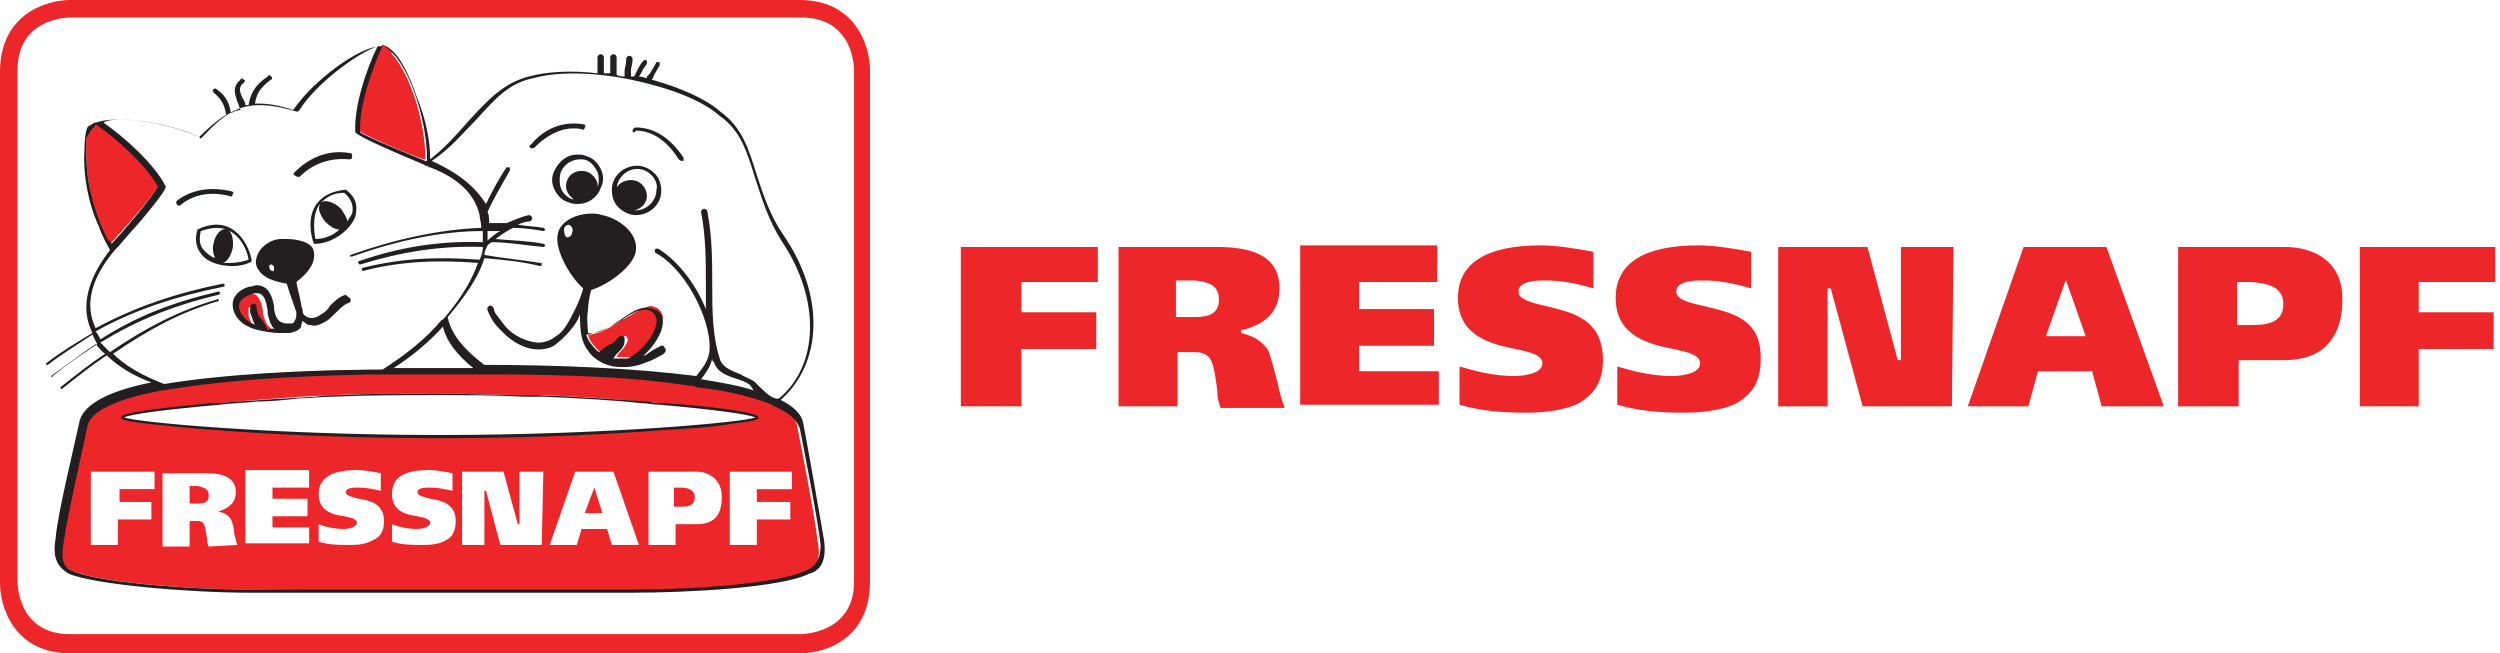 <?xml version="1.0" encoding="utf-8"?>
<!-- Generator: Adobe Illustrator 26.4.0, SVG Export Plug-In . SVG Version: 6.00 Build 0)  -->
<svg version="1.1" id="Ebene_1" xmlns:v="https://vecta.io/nano"
	 xmlns="http://www.w3.org/2000/svg" xmlns:xlink="http://www.w3.org/1999/xlink" x="0px" y="0px" viewBox="0 0 156.9 41"
	 style="enable-background:new 0 0 156.9 41;" xml:space="preserve">
<style type="text/css">
	.st0{fill:#ED2629;}
	.st1{fill:#231F20;}
</style>
<g>
	<path class="st0" d="M97,19.2c-0.9-0.2-1.7-0.4-1.7-0.9c0-0.7,1.2-0.7,1.7-0.7c1,0,2,0.2,3,0.5v-2.3c-1.1-0.2-2.3-0.4-3.3-0.4
		c-3.4,0-5.2,1.1-5.2,3.3c0,2.4,2.1,2.9,3.6,3.2c1,0.2,1.7,0.4,1.7,0.9c0,0.7-1.3,0.8-1.8,0.8c-1.2,0-2.4-0.3-3.4-0.6v2.4
		c1.4,0.4,2.7,0.5,4.2,0.5c0.9,0,2.3-0.1,3.3-0.6c1-0.6,1.5-1.4,1.5-2.7C100.6,19.9,98.5,19.6,97,19.2z"/>
	<polygon class="st0" points="85.3,21.7 90,21.7 90,19.4 85.3,19.4 85.3,17.7 90.2,17.7 90.2,15.4 81.6,15.4 81.6,25.4 90.3,25.4 
		90.3,23.3 85.3,23.3 	"/>
	<polygon class="st0" points="60.3,25.5 64.1,25.5 64.1,21.9 68.8,21.9 68.8,19.6 64.1,19.6 64.1,17.7 68.9,17.7 68.9,15.5 
		60.3,15.5 	"/>
	<path class="st0" d="M79.6,22c-0.4-0.6-0.9-0.9-1.7-1.1v-0.1v-0.1h0.1c1.6-0.4,2.3-1.3,2.3-2.6c0-1.8-1.3-2.6-3.9-2.6h-6.2v10h3.7
		v-3.4h0.9c0.5,0,0.9,0,1.2,0.5c0.2,0.4,0.3,1.2,0.4,1.9v0.1c0,0.4,0.1,0.7,0.2,1h4v-0.1c-0.2-0.5-0.3-0.9-0.4-1.4
		C80,23.3,79.8,22.6,79.6,22z M74.9,19.9h-1.1v-2.3H75c0.7,0.1,1.5,0.2,1.5,1.2C76.5,19.8,75.7,19.9,74.9,19.9z"/>
	<path class="st0" d="M106.9,19.2c-0.9-0.2-1.7-0.4-1.7-0.9c0-0.7,1.2-0.7,1.7-0.7c1,0,2,0.2,3,0.5v-2.3c-1.1-0.2-2.3-0.4-3.3-0.4
		c-3.4,0-5.2,1.1-5.2,3.3c0,2.4,2.1,2.9,3.6,3.2c1,0.2,1.7,0.4,1.7,0.9c0,0.7-1.3,0.8-1.8,0.8c-1.2,0-2.4-0.3-3.4-0.6v2.4
		c1.4,0.4,2.7,0.5,4.2,0.5c0.9,0,2.3-0.1,3.3-0.6c1-0.6,1.5-1.4,1.5-2.7C110.6,19.9,108.5,19.6,106.9,19.2z"/>
	<polygon class="st0" points="156.6,17.7 156.6,15.5 148.1,15.5 148.1,25.5 151.8,25.5 151.8,21.9 156.5,21.9 156.5,19.6 
		151.8,19.6 151.8,17.7 	"/>
	<polygon class="st0" points="119.3,22.6 119.1,22.6 117.2,15.5 111.6,15.5 111.6,25.5 114.7,25.5 114.7,18.1 114.9,18.1 
		116.9,25.5 122.5,25.5 122.6,15.5 119.3,15.5 	"/>
	<path class="st0" d="M143.4,15.5h-6.7v10h3.8v-2.9h2.9c1.1,0,2-0.3,2.6-0.9c0.6-0.6,1-1.5,1-2.8C147.1,16.4,145.2,15.5,143.4,15.5z
		 M141.3,20.4h-0.9v-2.7h0.9c1.1,0.1,2,0.3,2,1.4C143.3,20.3,142.2,20.4,141.3,20.4z"/>
	<path class="st0" d="M132.2,15.5h-5.2l-3.5,10h3.8l0.6-2.2h3.4l0.6,2.2h3.9L132.2,15.5z M128.4,21.1l1.2-3.4l0.1-0.1v0.1l1.2,3.4
		H128.4z"/>
</g>
<path class="st0" d="M4.4,1.1c-0.1,0-3.3,0-3.3,3.3v32.1c0,0.1,0,3.3,3.3,3.3h45.8c0.1,0,3.4,0,3.4-3.3V4.4c0-0.1,0-3.3-3.3-3.3
	C50.2,1.1,4.4,1.1,4.4,1.1z M50.2,41H4.4C0.9,41,0,38.1,0,36.6V4.5C0,0.9,2.9,0,4.4,0h45.8c3.5,0,4.4,2.9,4.4,4.4v32.1
	C54.6,40.1,51.8,41,50.2,41"/>
<g>
	<g>
		<path class="st0" d="M49.7,29.6h-3.9v4.6h1.7v-1.6h2.1v-1.1h-2.1v-0.8h2.2V29.6z M45.3,31.2c0-1.2-0.9-1.6-1.6-1.6h-3v4.6h1.7
			v-1.3h1.3c0.5,0,0.9-0.1,1.2-0.4S45.3,31.7,45.3,31.2 M40.1,34.2l-1.6-4.6h-2.4l-1.6,4.6h1.7l0.3-1h1.6l0.3,1H40.1z M34.1,29.6
			h-1.5v3.3h-0.1l-0.9-3.3h-2.6v4.6h1.4v-3.4h0.1l0.9,3.4h2.6L34.1,29.6L34.1,29.6z M28.6,32.7c0-1.1-0.9-1.3-1.6-1.4
			c-0.4-0.1-0.8-0.2-0.8-0.4c0-0.3,0.5-0.3,0.8-0.3c0.5,0,0.9,0.1,1.4,0.2v-1.1c-0.5-0.1-1-0.2-1.5-0.2c-1.6,0-2.3,0.5-2.3,1.5
			c0,1.1,0.9,1.3,1.6,1.4c0.5,0.1,0.8,0.2,0.8,0.4c0,0.3-0.6,0.4-0.8,0.4c-0.5,0-1.1-0.1-1.6-0.3V34c0.7,0.2,1.2,0.2,1.9,0.2
			c0.4,0,1,0,1.5-0.3C28.4,33.7,28.6,33.3,28.6,32.7 M24.1,32.7c0-1.1-0.9-1.3-1.6-1.4c-0.4-0.1-0.8-0.2-0.8-0.4
			c0-0.3,0.5-0.3,0.8-0.3c0.5,0,0.9,0.1,1.4,0.2v-1.1c-0.5-0.1-1-0.2-1.5-0.2C20.8,29.5,20,30,20,31c0,1.1,0.9,1.3,1.6,1.4
			c0.5,0.1,0.8,0.2,0.8,0.4c0,0.3-0.6,0.4-0.8,0.4c-0.5,0-1.1-0.1-1.6-0.3V34c0.7,0.2,1.2,0.2,1.9,0.2c0.4,0,1,0,1.5-0.3
			C23.9,33.7,24.1,33.3,24.1,32.7 M19.4,33.1h-2.3v-0.7h2.2v-1.1h-2.2v-0.7h2.3v-1.1h-4v4.6h4V33.1z M14.9,34.2
			c-0.1-0.2-0.1-0.4-0.2-0.7l0,0c0-0.3-0.1-0.7-0.2-0.9c-0.2-0.3-0.4-0.4-0.8-0.5l0,0v0v0l0,0h0c0.7-0.2,1.1-0.6,1.1-1.2
			c0-0.8-0.6-1.2-1.8-1.2h-2.8v4.6h1.7v-1.6h0.4c0.2,0,0.4,0,0.5,0.2c0.1,0.2,0.1,0.5,0.2,0.9v0c0,0.2,0,0.3,0.1,0.5L14.9,34.2
			L14.9,34.2z M9.6,29.6H5.7v4.6h1.7v-1.6h2.1v-1.1H7.5v-0.8h2.2V29.6z M7.7,26.2L7.7,26.2c0.7,0.4,9.3,1.2,19.9,1.2
			s19.2-0.8,19.8-1.1l0-0.1l0-0.1c-0.3-0.2-2.5-0.5-6-0.8l-1.2-0.1c-1.9-0.2-4-0.3-6-0.4l-1.3,0c-1.8,0-3.5-0.1-5.3-0.1
			c-2.2,0-4.5,0-6.8,0.1l-2,0.1l-2.7,0.2l-2.3,0.2C10.3,25.6,8.1,25.9,7.7,26.2L7.7,26.2 M50.7,35.9c-1.6,0.8-6.8,1.2-11,1.2
			l-11.8,0h-0.4l-11.7-0.1c-4.1,0-9.9-0.5-11.3-1.2c-0.7-0.3-0.9-0.7-0.7-2c0.2-1.5,1.3-6.3,1.5-7.3c0.2-0.9,1.9-1.7,4.8-2.3
			l0.7-0.1c3-0.5,7.2-0.8,12.4-0.9H24h1.6h1.6h0.4h0.1h0.4h1.4h0.5h0.7c5,0,9.1,0.2,12.3,0.7l0.5,0.1c1.9,0.2,3.4,0.6,4.5,1l0.4,0.2
			c0.9,0.4,1.5,0.9,1.6,1.4c0.2,1,1.2,6.1,1.3,7.3C51.6,35.3,51.1,35.7,50.7,35.9 M43.6,31.2c0,0.6-0.5,0.6-0.9,0.6h-0.4v-1.2h0.4
			C43.1,30.6,43.6,30.7,43.6,31.2 M13.1,31.1c0,0.5-0.4,0.5-0.7,0.5h-0.5v-1.1h0.5C12.7,30.6,13.1,30.6,13.1,31.1 M37.3,30.6
			l0.5,1.6h-1.1L37.3,30.6L37.3,30.6L37.3,30.6L37.3,30.6L37.3,30.6 M24,2.8L24,2.8L24,2.8L24,2.8c-0.7,1.3-1.6,3.8-1.5,5.4l0,0l0,0
			c0.4,0.3,2.9,1.4,4.1,1.8l0.1,0h0l0,0v0V10c0-1.5-0.4-3.5-1.2-5.2c-0.3-0.6-0.6-1.1-0.9-1.4C24.5,3,24.3,2.9,24,2.8L24,2.8
			 M39,20.1L39,20.1c-0.6,0.4-1.4,0.9-2.1,0.9h0l0,0v0v0l0.1,0.3c0.2,0.3,0.4,0.6,0.7,0.8l0,0h0.1l0,0c0.2-0.2,0.4-0.3,0.6-0.4
			l0.2-0.1c0.1-0.1,0.2-0.2,0.3-0.2l0.1-0.1c0-0.1,0.1-0.2,0.2-0.2l0.1,0c0,0,0.1,0.1,0.1,0.2c0,0.2-0.2,0.5-0.4,0.7
			c-0.1,0.1-0.2,0.2-0.3,0.4l0,0v0l0,0h0c0.2,0,0.4,0,0.5,0l0.5,0c0.8-0.5,1.9-1.7,1.9-2.5c0-0.2-0.2-0.5-0.4-0.6
			c-0.1,0-0.2-0.1-0.4-0.1C40.1,19.4,39.6,19.8,39,20.1 M15.6,18.4L15.6,18.4c-0.5,0.2-0.8,0.5-0.8,0.8c0,0.4,0.3,0.9,0.9,1.2
			l0.2,0.1h0l0,0v0l-0.1-0.2c-0.1-0.2-0.2-0.4-0.2-0.5c0-0.2,0-0.4,0-0.5c0,0,0.1,0,0.1,0c0,0,0.1,0,0.1,0.1l0,0.1
			c0,0.2,0.1,0.4,0.2,0.5c0.2,0.2,0.3,0.4,0.5,0.7l0,0l0.5,0l0,0v0v-0.1c-0.3-0.2-0.4-0.6-0.5-0.9l0-0.2v0c-0.1-0.6-0.3-1.1-0.8-1.1
			C15.9,18.3,15.8,18.3,15.6,18.4 M6,7.7L6,7.7c1.2,0.8,3.2,2.6,3.9,3.9l0,0v0.1c-0.2,0.5-2.4,3-3,3.6l0,0h0l0,0l0,0l-0.2-0.2l0,0
			c-0.6-1.1-1-2.6-1.2-4.1c-0.1-0.8-0.1-1.5-0.1-2.1v0l0-0.2C5.4,8.2,5.6,8,5.8,7.8l0.1-0.1L6,7.7"/>
	</g>
</g>
<g>
	<g>
		<path class="st1" d="M27.6,27.3c-10.4,0-19.1-0.8-19.8-1.1c0.3-0.2,2.6-0.5,6-0.8c0.7-0.1,1.5-0.1,2.3-0.2c0.9,0,1.8-0.1,2.7-0.2
			c0.7,0,1.3-0.1,2-0.1c2.1-0.1,4.4-0.1,6.8-0.1c1.8,0,3.6,0,5.3,0.1c0.5,0,0.9,0,1.3,0c2.2,0.1,4.2,0.2,6,0.4
			c0.4,0,0.8,0.1,1.2,0.1c3.4,0.3,5.6,0.6,6,0.8C46.7,26.5,38,27.3,27.6,27.3 M41.7,25.3c-0.1,0-0.2,0-0.2,0c-0.2,0-0.5,0-0.8-0.1
			c-1.6-0.1-4.1-0.3-7-0.4c-0.4,0-0.7,0-1.2,0c-1.5,0-3.2-0.1-4.9-0.1c-2.3,0-4.4,0-6.3,0.1c-0.5,0-1,0-1.5,0.1
			c-1.9,0.1-3.5,0.2-4.8,0.3c-0.5,0-0.9,0.1-1.3,0.1c-0.1,0-0.3,0-0.5,0c-1.8,0.2-5.6,0.5-5.6,0.9c0,0.1,0,0.2,1.7,0.4
			c1.1,0.1,2.6,0.3,4.4,0.4c2.5,0.2,7.5,0.5,13.9,0.5S39,27.2,41.5,27c1.8-0.1,3.3-0.2,4.4-0.4c1.7-0.2,1.7-0.3,1.7-0.4
			C47.6,25.8,43.4,25.4,41.7,25.3 M50.6,35.8c-1.6,0.8-6.8,1.2-11,1.2c-1.8,0-3.9,0-5.9,0c-2,0-4,0-5.9,0h-0.4c-1.8,0-3.9,0-5.8,0
			c-2,0-4,0-5.9,0c-4.1,0-9.9-0.5-11.2-1.2C4,35.6,3.8,35.2,4,34c0.2-1.5,1.3-6.3,1.5-7.3c0.2-0.9,1.9-1.7,4.7-2.2
			c0.2,0,0.5-0.1,0.7-0.1c3-0.5,7.2-0.8,12.4-0.9c0.2,0,0.5,0,0.8,0c0.5,0,1.1,0,1.6,0s1,0,1.6,0c0.2,0,0.3,0,0.4,0h0.1
			c0.1,0,0.2,0,0.4,0c0.7,0,1.3,0,2,0c0.2,0,0.5,0,0.7,0c5,0,9.2,0.2,12.3,0.7c0.2,0,0.3,0,0.5,0.1c1.9,0.2,3.4,0.6,4.5,1
			c0.1,0,0.2,0.1,0.4,0.2c0.9,0.4,1.4,0.8,1.6,1.4c0.2,1,1.2,6.1,1.3,7.3C51.5,35.2,51.1,35.6,50.6,35.8 M7.1,22.2
			c2.2-1.5,4.2-2.6,6.6-3.3c0,0,0.1-0.1,0-0.1c0,0-0.1-0.1-0.1,0c-2.4,0.7-4.5,1.8-6.7,3.3c-0.2-0.2-0.4-0.4-0.6-0.6
			c2.3-1.4,4.5-2.3,7.4-3c0,0,0.1,0,0.1-0.1c0-0.1,0-0.1-0.1-0.1c-3,0.7-5.2,1.6-7.4,3c-0.1-0.2-0.2-0.4-0.3-0.5
			c2.3-1.3,5-2.2,8-2.8c0,0,0.1,0,0.1-0.1c0,0,0-0.1-0.1-0.1c-3,0.6-5.6,1.5-8,2.8c-0.7-1.5-0.3-3.1,1.2-4.9l0.1-0.1
			c0.2-0.2,0.6-0.7,1.5-1.7c1.6-1.9,1.6-2.1,1.6-2.2v0l0,0c-0.7-1.4-2.6-3.1-3.9-4C6.6,7.6,7,7.5,7.5,7.5c1.6,0,3.8,0.5,5,1.1
			l0.1,0.1l0.1-0.1c1.4-1.5,2.3-2,3.6-2c0.6,0,1.3,0.1,2.3,0.4l0.1,0l0.1-0.1c1-1.6,3.5-3.5,4.9-4c-0.7,1.4-1.5,3.8-1.4,5.4v0l0,0
			c0.2,0.3,2.8,1.4,4,1.9c0.2,0.1,0.3,0.1,0.4,0.2c0.2,0,0.2,0.1,0.2,0.1l0.1,0c1.8,0.7,2.8,1.7,3.1,3c0,0.2,0.1,0.5,0.1,0.7v0.1
			c-2.6,0.1-5.4,0.7-8.2,1.7c0,0-0.1,0.1,0,0.1c0,0,0,0,0.1,0h0c2.8-1,5.6-1.6,8.2-1.6c0,0.1,0,0.2,0,0.3s0,0.3,0,0.4
			c-2.7-0.1-5.2,0.3-7.8,1.2c0,0-0.1,0.1,0,0.1c0,0,0,0.1,0.1,0.1h0c2.6-0.8,5.1-1.2,7.7-1.1v0.1c0,0.2-0.1,0.5-0.2,0.7v0
			c-2.6-0.2-4.9-0.1-7.3,0.5c0,0-0.1,0-0.1,0.1c0,0,0,0.1,0.1,0.1h0c2.3-0.6,4.6-0.7,7.2-0.5c-0.4,1.1-1,2.1-1.9,3.2
			c-0.1,0.1-0.2,0.3-0.4,0.4c-1,1.2-2.3,2.2-3.7,3.1c-4.9,0-10.1,0.3-13.7,0.9C9,23.6,7.9,23,7.1,22.2 M5.5,11
			c-0.1-0.9-0.1-1.6-0.1-2.1c0-0.1,0-0.1,0-0.2C5.6,8.4,5.7,8.1,5.9,8L6,7.8c1.2,0.8,3.2,2.6,3.9,3.9c-0.2,0.5-2.3,3-2.9,3.6l0,0
			c0-0.1-0.1-0.2-0.2-0.2C6.2,14,5.7,12.5,5.5,11 M24,2.9L24,2.9c0.2,0,0.4,0.2,0.7,0.5c0.3,0.3,0.6,0.8,0.9,1.4
			c0.7,1.5,1.2,3.5,1.2,5.2v0.1l-0.1,0c-1-0.4-3.7-1.5-4.1-1.8C22.5,6.7,23.4,4.2,24,2.9L24,2.9z M30.6,15.1c0-0.1,0-0.2,0-0.3
			c0-0.1,0-0.2,0-0.3c0.2,0,0.5,0,0.8,0C31.2,14.6,30.9,14.8,30.6,15.1 M29.7,23.1c-0.5,0-1,0-1.5,0c-0.2,0-0.3,0-0.4,0h-0.1
			c-0.1,0-0.2,0-0.4,0c-0.9,0-1.7,0-2.6,0c1.1-0.7,2.2-1.6,3.1-2.6C28,21.4,28.7,22.3,29.7,23.1 M47.3,24.5
			c-0.9-0.3-2.1-0.5-3.3-0.7c0.3-0.4,0.6-0.8,0.7-1.3c0,0.1,0,0.2,0.1,0.2c0.2,0.7,0.9,0.9,1.5,1.1c0.3,0.1,0.6,0.2,0.8,0.4
			L47.3,24.5L47.3,24.5 M27.1,10.1c1.2-0.8,2-1.8,2.8-2.6c1.1-1.2,2-2.3,3.6-2.6c1.4-0.4,3.7-0.4,6.1,0.1c2.4,0.5,4.5,1.3,5.6,2.3
			c1.3,0.9,1.7,2.3,2.2,3.9c0.4,1.2,0.8,2.6,1.7,4c2.4,3.6,2.3,7.7-0.2,9.8c-0.3,0.1-0.7-0.2-1.2-0.7L47.4,24
			c-0.2-0.2-0.6-0.3-0.9-0.5c-0.5-0.2-1.1-0.4-1.3-0.9c-0.5-1.5-0.5-3.1-0.5-4.8c0-1.4,0-2.9-0.3-4.5c0-0.1-0.1-0.2-0.2-0.2
			c-0.1,0-0.2,0.1-0.2,0.2c0.3,1.6,0.3,3,0.3,4.5c0,0.5,0,1.1,0,1.6c-0.6-1.5-1.7-3-3-3.8c-0.1,0-0.2,0-0.2,0.1c0,0.1,0,0.2,0.1,0.2
			c2.1,1.2,3.6,4.7,3.3,6.3c-0.1,0.5-0.4,0.9-0.8,1.4c-3.9-0.5-8.7-0.7-13.3-0.7c-1.2-0.9-2.1-1.9-2.3-3c1-1.2,1.9-2.4,2.3-3.7
			c1.1,0.1,2.3,0.2,3.5,0.5c0,0,0.1,0,0.1-0.1s0-0.1-0.1-0.1c-1.2-0.2-2.4-0.3-3.5-0.5c0-0.2,0.1-0.4,0.2-0.6
			c0.1-0.1,0.2-0.2,0.3-0.2c1,0,2.1,0.2,3.2,0.3c0,0,0.1,0,0.1-0.1c0,0,0-0.1-0.1-0.1c-1-0.2-2-0.2-3-0.3c0.4-0.3,0.7-0.5,1.1-0.7
			c0.7,0,1.3,0.1,1.9,0.2c0,0,0.1,0,0.1-0.1c0,0,0-0.1-0.1-0.1c-0.5-0.1-1.1-0.1-1.6-0.2c0.2-0.1,0.5-0.2,0.7-0.2
			c0.1,0,0.2-0.1,0.2-0.2c0-0.1-0.1-0.2-0.2-0.2c-0.5,0.1-0.9,0.3-1.4,0.5c-0.4,0-0.7,0-1.1,0c0-0.2,0-0.5-0.1-0.7
			c0.4-0.9,0.9-1.7,1.4-2.6c0-0.1,0-0.2,0-0.2c-0.1,0-0.2,0-0.2,0c-0.5,0.7-0.9,1.5-1.3,2.3C30,12,29.1,11,27.1,10.1L27.1,10.1
			 M51.7,33.8c-0.2-1.2-1.1-6.3-1.3-7.3c-0.1-0.5-0.6-1-1.4-1.4c2.6-2.3,2.8-6.5,0.2-10.3c-0.9-1.3-1.3-2.6-1.7-3.8
			c-0.5-1.6-0.9-3-2.3-4c-0.9-0.8-2.5-1.5-4.3-2C41,4.9,41,4.8,41.1,4.6c0.1-0.1,0.1-0.2,0.3-0.5c0-0.1,0-0.2,0-0.2
			c-0.1,0-0.2,0-0.2,0c-0.2,0.4-0.3,0.5-0.4,0.7c0,0-0.1,0.1-0.2,0.2l0,0.1c-0.1,0-0.3-0.1-0.5-0.1c0.1-0.1,0.1-0.2,0.2-0.3
			c0-0.1,0.1-0.2,0.3-0.5c0-0.1,0-0.2,0-0.2c-0.1,0-0.1-0.1-0.2,0C40.2,4,40.1,4.2,40,4.4c0,0-0.1,0.2-0.2,0.4l0,0
			c-0.1,0-0.1,0-0.2,0l0,0c0-0.1,0-0.2,0-0.4c0-0.2,0.1-0.3,0.1-0.7c0-0.1-0.1-0.2-0.2-0.2s-0.2,0.1-0.2,0.2c0,0.4-0.1,0.6-0.1,0.7
			c0,0.1,0,0.2,0,0.4c-0.2,0-0.3,0-0.5-0.1c0-0.1,0-0.2,0-0.3c0-0.1,0-0.2,0-0.8c0-0.1-0.1-0.2-0.2-0.2s-0.2,0.1-0.2,0.2
			c0,0.6,0,0.7,0,0.8c0,0,0,0.1,0,0.2c-0.1,0-0.3,0-0.4,0c0-0.1,0-0.2,0-0.2c0-0.1,0-0.2,0-0.8c0-0.1-0.1-0.2-0.2-0.2
			s-0.2,0.1-0.2,0.2c0,0.6,0,0.7,0,0.8c0,0,0,0.1,0,0.2c-1.7-0.2-3.2-0.1-4.3,0.2c-1.6,0.4-2.6,1.5-3.8,2.8
			c-0.7,0.8-1.4,1.6-2.4,2.4c0-1.2-0.3-2.6-0.8-3.8c-0.6-1.8-1.4-3.3-2.2-3.3h-0.1c-1.3,0-4.2,2.1-5.5,4c-0.9-0.3-1.6-0.4-2.2-0.4
			c-0.1,0-0.2,0-0.2,0c0.1-0.5,0.2-0.9,1-1.5c0.1,0,0.1-0.2,0-0.2c0-0.1-0.2-0.1-0.2,0c-0.9,0.6-1.1,1.2-1.2,1.8c0,0-0.1,0-0.2,0
			c0-0.2-0.1-0.3-0.2-0.5c-0.2-0.4-0.2-0.7,0.1-0.9c0.1-0.1,0.1-0.2,0-0.2c-0.1-0.1-0.2-0.1-0.2,0c-0.6,0.5-0.3,1-0.2,1.4
			c0.1,0.2,0.1,0.3,0.2,0.5c-0.2,0-0.4,0.1-0.6,0.2c-0.1-0.5-0.2-1-0.9-1.5c-0.1-0.1-0.2,0-0.2,0c-0.1,0.1,0,0.2,0,0.2
			c0.6,0.5,0.7,0.9,0.8,1.4c-0.5,0.3-1.1,0.8-1.7,1.4c-1.3-0.6-3.4-1.1-5.1-1.1c-0.6,0-1.4,0.1-1.8,0.4C5.4,7.9,5.3,8.7,5.3,9.5
			c-0.1,1.3,0.2,3.2,0.9,4.7c0.2,0.6,0.5,1.1,0.7,1.5c-1.4,1.8-1.9,3.6-1.1,5.2c-1,0.6-2,1.2-2.9,1.9c0,0,0,0.1,0,0.1l0.1,0h0
			c0.9-0.7,1.9-1.3,2.8-1.9c0.1,0.2,0.2,0.4,0.3,0.6c-0.9,0.6-1.8,1.2-2.8,2c0,0,0,0.1,0,0.1l-0.1-0.1h0c1-0.7,1.9-1.4,2.8-2
			c0.2,0.2,0.4,0.5,0.6,0.6c-0.9,0.6-1.8,1.3-2.8,2.1c0,0,0,0.1,0,0.1l0.1,0h0c1-0.8,1.9-1.5,2.8-2.1c0.7,0.7,1.7,1.3,2.8,1.7
			c-2.5,0.5-4.2,1.3-4.5,2.4c-0.2,1-1.4,5.9-1.5,7.3c-0.2,1.2,0,1.8,0.8,2.3c1.6,0.7,7.7,1.2,11.4,1.2c1.8,0,3.9,0,5.9,0
			c2,0,4,0,5.8,0h0.4c1.8,0,3.9,0,5.9,0c2,0,4,0,5.9,0c3.5,0,9.4-0.3,11.2-1.2C51.6,35.8,51.9,35,51.7,33.8 M18.7,11.1
			c0,0,0.1,0,0.1,0c0.9-0.9,2-1.2,3.1-1.1c0.1,0,0.2,0,0.2-0.2c0-0.1,0-0.2-0.2-0.2c-1.2-0.2-2.4,0.2-3.4,1.2
			c-0.1,0.1-0.1,0.2,0,0.2C18.6,11.1,18.7,11.1,18.7,11.1 M17.3,20.7c-0.3-0.2-0.4-0.6-0.5-1c0-0.1,0-0.2,0-0.2
			c-0.1-0.6-0.2-1.1-0.7-1.1c-0.1,0-0.2,0-0.4,0.1c-0.5,0.2-0.7,0.4-0.7,0.7c0,0.4,0.3,0.8,0.8,1.1c0,0,0.1,0,0.2,0.1
			c-0.1-0.2-0.2-0.5-0.3-0.8c0-0.2,0-0.5,0.1-0.5c0.1-0.1,0.3,0,0.3,0.1c0,0.1,0,0.4,0.2,0.7c0.2,0.2,0.3,0.4,0.5,0.8
			C17,20.6,17.2,20.6,17.3,20.7 M17.2,16.8c0-0.1-0.1-0.2-0.2-0.2s-0.1,0.1-0.1,0.2c0,0.1,0.1,0.2,0.2,0.2
			C17.2,17.1,17.2,16.9,17.2,16.8 M22,18.8c0,0.1,0,0.2-0.1,0.2c-0.3,0.1-0.6,0.4-0.9,0.7c-0.2,0.2-0.4,0.4-0.6,0.5
			c-0.4,0.2-0.6,0.3-0.9,0.2c-0.1,0-0.2,0-0.3-0.1s-0.2-0.1-0.2-0.2c0,0.1-0.1,0.2-0.1,0.4c-0.1,0.2-0.3,0.3-0.7,0.4
			c-0.2,0-0.3,0-0.5,0c-0.1,0-0.1,0-0.2,0c-0.5,0-1.6-0.2-1.9-0.4c-0.7-0.3-1-0.9-1-1.4c0-0.5,0.4-0.9,1-1.1c0.2,0,0.4-0.1,0.5-0.1
			c0.8,0,1,0.8,1.1,1.3c0,0.1,0,0.2,0,0.2c0.1,0.5,0.2,0.8,0.7,0.9c0.1,0,0.2,0,0.2,0s0.1,0,0.2,0c0.1,0,0.2-0.1,0.2-0.2
			c0.1-0.1,0.1-0.3,0.1-0.5c0-0.1-0.1-0.2-0.1-0.3c-0.2-0.6-0.3-0.8-0.5-1.5c-0.6-0.1-1.6-0.3-1.9-1.1c-0.1-0.3,0-0.6,0.1-0.8
			c0.3-0.6,1-0.9,1.4-0.9c0.1,0,0.2,0,0.4,0c0.4,0,1.6,0.1,1.7,0.8c0.1,0.6-0.2,1.2-1.1,1.9c0.1,0.6,0.2,0.8,0.3,1.4
			c0,0.2,0.1,0.2,0.1,0.5c0,0.1,0.2,0.3,0.3,0.3c0.2,0.1,0.5,0.1,0.9-0.2c0.2-0.1,0.4-0.3,0.5-0.5c0.3-0.3,0.6-0.6,1-0.7
			C21.9,18.7,22,18.7,22,18.8 M15.6,16.3c-0.1-0.7-0.7-2-2-2c-0.3,0-0.7,0.1-1,0.2c-0.1,0.5-0.1,0.9,0.2,1.2
			c0.2,0.2,0.4,0.4,0.7,0.5c-0.1-0.2-0.2-0.6-0.1-0.9c0.1-0.6,0.5-1,0.8-0.9c0.3,0,0.5,0.6,0.4,1.2c-0.1,0.4-0.3,0.8-0.6,0.9
			c0.2,0,0.4,0,0.5,0C14.9,16.5,15.3,16.4,15.6,16.3 M15.8,16.4c-0.3,0.2-0.8,0.3-1.2,0.3c-0.7,0-1.6-0.2-2-0.8
			c-0.3-0.4-0.4-0.9-0.2-1.5v0l0,0c0.4-0.2,0.8-0.3,1.2-0.3C15,14.1,15.7,15.6,15.8,16.4L15.8,16.4L15.8,16.4z M21.6,12.1
			c-0.7,0-1.2,0.3-1.5,0.7c0,0,0-0.1,0.1-0.1c0.2-0.2,0.8,0,1.2,0.4c0.2,0.3,0.4,0.6,0.4,0.8c0.1-0.2,0.2-0.3,0.3-0.5
			C22.2,13,22.1,12.5,21.6,12.1 M21.3,14.4c-0.3,0-0.6-0.2-0.9-0.5c-0.3-0.4-0.5-0.8-0.3-1.1c0,0-0.1,0.1-0.1,0.1
			c-0.4,0.7-0.3,1.6-0.2,2.1C20.3,15,20.9,14.8,21.3,14.4 M22.3,13.6c-0.4,1-1.6,1.7-2.5,1.7h-0.1l0,0c-0.2-0.5-0.4-1.6,0.1-2.4
			c0.4-0.6,1-0.9,1.9-1h0l0,0C22.5,12.5,22.4,13.1,22.3,13.6 M11.3,12.9c0,0-0.1,0-0.1,0s-0.1,0-0.1-0.1c-0.1-0.1,0-0.2,0-0.2
			c0.9-0.7,2.1-0.9,3.4-0.6c0.1,0,0.2,0.1,0.1,0.2c0,0.1-0.1,0.2-0.2,0.1C13.2,12,12.1,12.2,11.3,12.9 M39.7,8.2
			c0-0.1,0.1-0.2,0.2-0.2c1.2,0,2.2,0.7,3,1.9c0,0.1,0,0.2,0,0.2c0,0-0.1,0-0.1,0c0,0-0.1,0-0.2-0.1c-0.7-1.1-1.6-1.8-2.7-1.8
			C39.8,8.4,39.7,8.3,39.7,8.2 M39.4,22.5c-0.3,0-0.7,0-0.9,0c0.2-0.4,0.7-0.6,0.7-1.1c0-0.2,0-0.3-0.1-0.3
			c-0.2-0.1-0.3,0.1-0.5,0.3c-0.1,0.1-0.2,0.2-0.3,0.2c-0.2,0.1-0.5,0.3-0.7,0.5c-0.3-0.2-0.5-0.5-0.7-0.8c0-0.1-0.1-0.2-0.1-0.3
			c0.7-0.1,1.6-0.5,2.2-0.9c0.7-0.5,1.3-0.8,1.8-0.6c0.2,0.1,0.3,0.2,0.4,0.5C41.3,20.9,40.2,22.1,39.4,22.5 M35.9,14.6
			c0,0.2-0.2,0.3-0.3,0.3c-0.1,0-0.2-0.2-0.2-0.5c0-0.2,0.2-0.3,0.3-0.3C35.9,14.2,36,14.4,35.9,14.6 M41.3,21.8
			c-0.2,0.1-0.4,0.2-0.8,0.5c-0.1,0-0.1,0-0.2,0.1c0.7-0.6,1.3-1.5,1.3-2.2c0-0.4-0.2-0.7-0.6-0.8c-0.7-0.3-1.4,0.2-2.1,0.7
			c-0.6,0.4-1.3,0.9-2,0.8h0c0-0.4-0.1-0.9,0-1.4c0-0.4,0.1-0.9,0.2-1.3c1-0.3,2.6-1.4,2.8-2.4c0.2-1.2-1.1-2.1-2.1-2.3
			c-0.9-0.3-2.6,0.1-2.8,1.2c-0.2,1.1,0.9,2.8,1.6,3.4c-0.1,0.4-0.3,0.9-0.5,1.3c-0.4,0.8-0.7,1.4-1.2,1.7c-0.5,0.4-1.1,0.5-1.7,0.3
			c-0.7-0.2-1.3-0.6-1.7-1.2c-0.3-0.4-0.5-0.6-0.5-0.8c0-0.1-0.2-0.3-0.3-0.2c-0.2,0.1-0.1,0.3,0,0.5c0.1,0.2,0.2,0.5,0.7,1
			c0.4,0.4,0.8,0.8,1.6,1.1c0.6,0.2,1.4,0.2,1.9-0.2s1-0.9,1.4-1.6c0-0.1,0.1-0.2,0.1-0.3c0,0,0,0.1,0,0.2c0,0.9,0.1,1.6,0.5,2.1
			c0.3,0.5,1,0.9,1.6,1c0.8,0.1,1.4,0,1.9-0.2c0.6-0.2,0.9-0.4,1.1-0.5c0.2-0.1,0.4-0.3,0.2-0.5C41.6,21.6,41.5,21.7,41.3,21.8
			 M37.5,10.8c0.1,0.3,0.1,0.7,0,1c0,0,0,0.1,0,0.1c0.1-0.5-0.2-0.9-0.6-1.1c-0.5-0.2-1.1,0-1.3,0.5c-0.2,0.5,0,0.9,0.4,1.2l-0.1,0
			c-0.3-0.1-0.6-0.4-0.7-0.7s-0.1-0.7,0-1c0.2-0.5,0.7-0.8,1.2-0.8c0.2,0,0.3,0,0.5,0.1C37.1,10.2,37.3,10.4,37.5,10.8 M34.8,10.7
			c-0.2,0.4-0.2,0.8,0,1.2s0.5,0.7,0.9,0.8c0.2,0.1,0.4,0.1,0.6,0.1c0.6,0,1.2-0.4,1.4-1c0.2-0.4,0.2-0.8,0-1.2
			c-0.2-0.4-0.5-0.7-0.9-0.8c-0.2-0.1-0.4-0.1-0.6-0.1C35.6,9.7,35.1,10.1,34.8,10.7 M33.5,9.3c0,0-0.1,0-0.1,0s-0.1,0-0.1,0
			c-0.1-0.1-0.1-0.2,0-0.2c0.9-1.1,2.1-1.5,3.3-1.3c0.1,0,0.2,0.1,0.1,0.2c0,0.1-0.1,0.2-0.2,0.1C35.4,7.9,34.4,8.4,33.5,9.3
			 M38.7,11.9c0-0.7,0.6-1.3,1.3-1.3H40c0.4,0,0.7,0.2,0.9,0.4c0.2,0.2,0.4,0.6,0.3,0.9c0,0.7-0.6,1.3-1.3,1.3h0c0,0-0.1,0-0.1,0
			c0.5-0.1,0.8-0.5,0.8-0.9c0-0.5-0.4-1-1-1c-0.5,0-0.9,0.3-1,0.7L38.7,11.9 M39.9,13.5L39.9,13.5c0.9,0,1.6-0.7,1.6-1.5
			c0-0.4-0.1-0.8-0.4-1.1s-0.7-0.5-1.1-0.5c-0.9,0-1.6,0.7-1.6,1.5c0,0.4,0.1,0.8,0.4,1.1C39.1,13.3,39.5,13.5,39.9,13.5"/>
	</g>
</g>
</svg>
